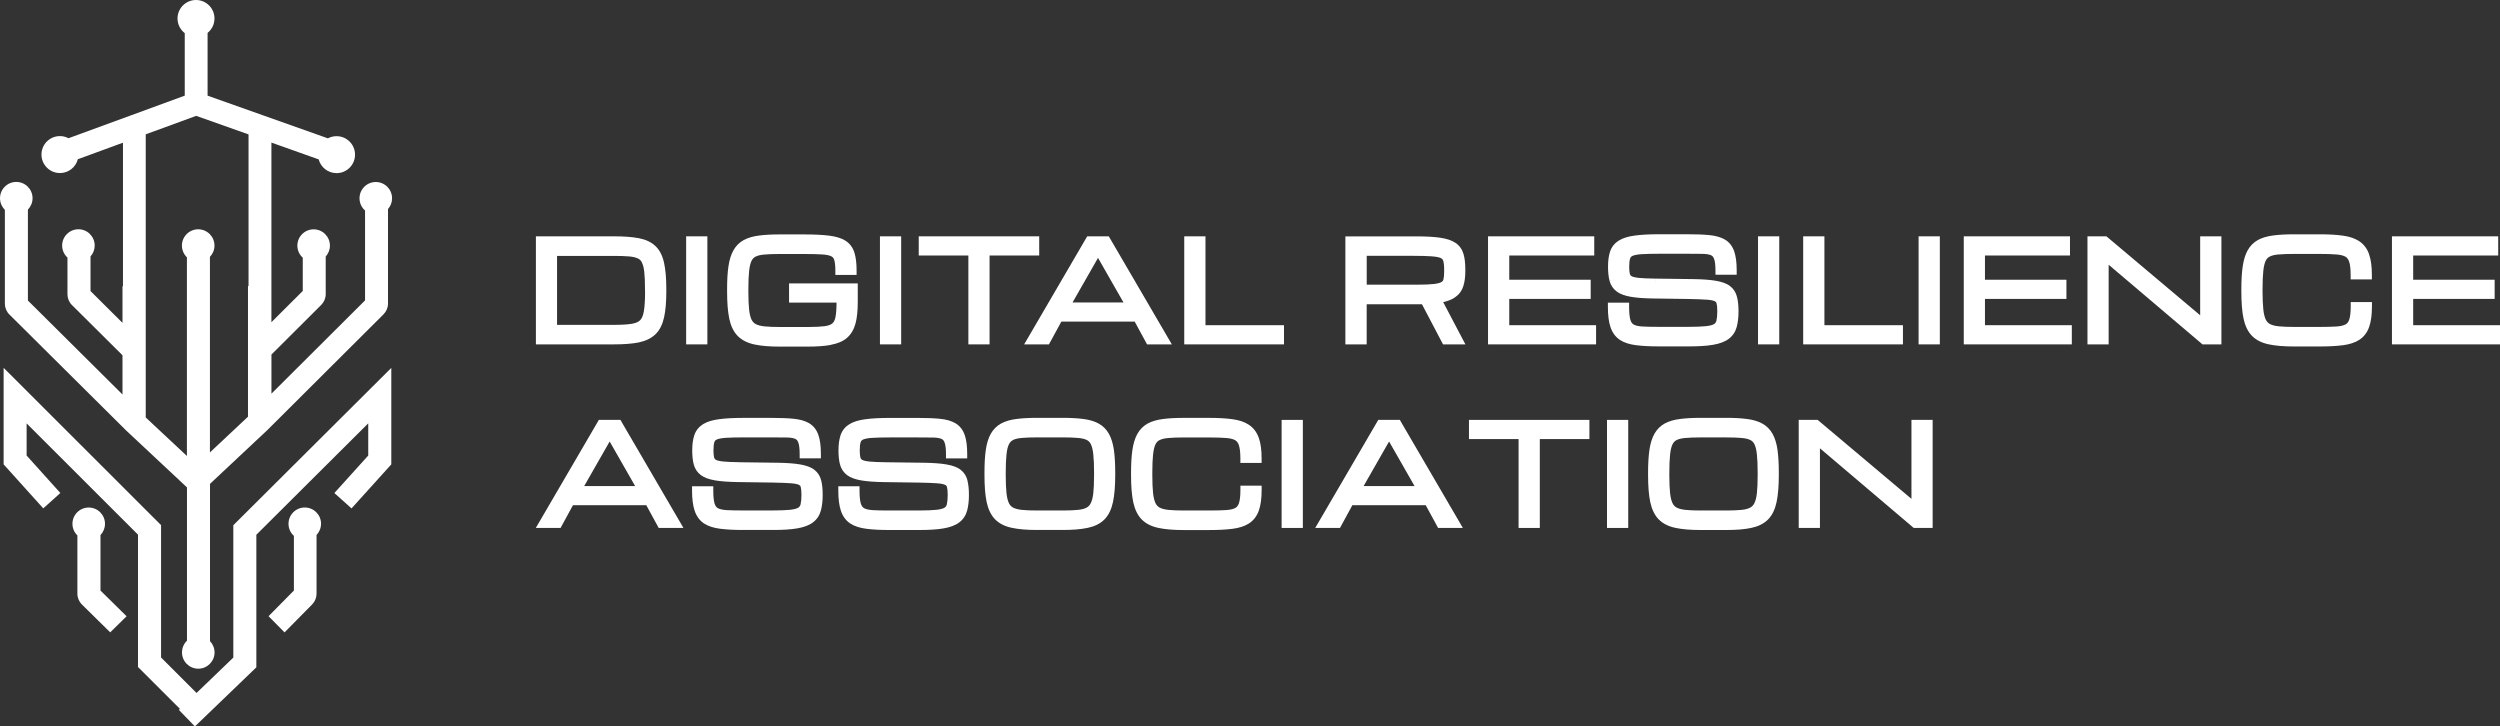 <?xml version="1.0" encoding="UTF-8"?><svg id="a" xmlns="http://www.w3.org/2000/svg" viewBox="0 0 681.89 198.14"><rect x="0" y="0" width="681.89" height="198.14" fill="#333333" stroke="none"/><path d="m56.61,8.98c1.15-.92,1.89-2.34,1.89-3.94,0-2.79-2.26-5.04-5.04-5.04s-5.04,2.26-5.04,5.04c0,1.63.77,3.07,1.97,4v17.05l-31.7,11.61c-.7-.37-1.5-.58-2.34-.58-2.79,0-5.04,2.26-5.04,5.04s2.26,5.04,5.04,5.04c2.35,0,4.32-1.6,4.88-3.77l12.31-4.51v39.16h-.13v9.98l-8.72-8.67v-9.45c.71-.79,1.14-1.83,1.14-2.97,0-2.45-1.99-4.44-4.44-4.44s-4.44,1.99-4.44,4.44c0,1.3.56,2.47,1.45,3.29v10.01c0,1.1.44,2.16,1.23,2.94l13.78,13.69v10.7l-25.8-25.63v-24.8c.78-.8,1.27-1.9,1.27-3.11,0-2.45-1.99-4.44-4.44-4.44s-4.44,1.99-4.44,4.44c0,1.24.51,2.36,1.33,3.17v25.61c0,1.1.44,2.16,1.23,2.94l31.81,31.6,16.63,15.56v41.81c-.84.81-1.36,1.94-1.36,3.2,0,2.45,1.99,4.44,4.44,4.44s4.44-1.99,4.44-4.44c0-1.19-.47-2.28-1.24-3.07v-42.91l15.69-14.71,31.64-31.53c.78-.78,1.22-1.83,1.22-2.93v-25.78c.69-.78,1.11-1.81,1.11-2.94,0-2.45-1.99-4.44-4.44-4.44s-4.44,1.99-4.44,4.44c0,1.33.58,2.52,1.51,3.33v24.52l-25.53,25.44v-10.67l13.58-13.54c.78-.78,1.22-1.83,1.22-2.93v-10.26c.71-.79,1.15-1.83,1.15-2.98,0-2.45-1.99-4.44-4.44-4.44s-4.44,1.99-4.44,4.44c0,1.31.57,2.49,1.47,3.3v9.07l-8.55,8.52v-48.99l12.89,4.58c.57,2.16,2.54,3.75,4.88,3.75,2.79,0,5.04-2.26,5.04-5.04s-2.26-5.04-5.04-5.04c-.85,0-1.66.21-2.36.59l-32.82-11.64V8.98h0Zm-16.86,27.67v77.22l11.23,10.5v-54.19c-.84-.81-1.36-1.94-1.36-3.2,0-2.45,1.99-4.44,4.44-4.44s4.44,1.99,4.44,4.44c0,1.19-.47,2.28-1.24,3.07v53.35l10.38-9.74v-35.63h.15v-41.37l-14.28-5.06-13.76,5.04h0ZM1.01,100.35l42.92,42.88v36.1l9.68,9.68,10.03-9.65v-36.1l43.09-42.91v26.31l-10.85,12.01-4.68-4.19,9.24-10.23v-8.78l-30.52,30.39v36.16l-16.76,16.12-4.37-4.51.29-.28-11.44-11.42v-36.1l-30.38-30.35v8.77l9.2,10.22-4.66,4.19L.99,126.66v-26.3h.02Zm18.75,42.51c0,1.25.52,2.38,1.35,3.19v15.9c0,1.1.45,2.16,1.23,2.93l7.72,7.6,4.47-4.39-7.12-7.01v-15.14c.76-.8,1.23-1.88,1.23-3.07,0-2.45-1.99-4.44-4.44-4.44s-4.44,1.99-4.44,4.44h0Zm67.8,0c0,1.19-.47,2.26-1.22,3.06v16.02c0,1.09-.43,2.14-1.2,2.92l-7.53,7.63-4.36-4.42,6.91-7v-14.91c-.91-.81-1.47-1.99-1.47-3.3,0-2.45,1.99-4.44,4.44-4.44s4.44,1.99,4.44,4.44h-.01Z" style="fill:#fff; fill-rule:evenodd; stroke-width:0px;"/><path d="m441.81,92.7h0l.66-1.01h0l-.66,1.01c1.18.77,2.67,1.23,4.41,1.45,1.7.22,3.78.33,6.22.33h8.25c2.68,0,4.89-.14,6.6-.44,1.72-.3,3.17-.81,4.24-1.62,1.07-.81,1.8-1.89,2.16-3.21h0c.34-1.22.5-2.67.5-4.32,0-1.51-.13-2.81-.41-3.9h0c-.3-1.21-.92-2.21-1.89-2.95h0c-.95-.74-2.28-1.18-3.84-1.45h0c-1.56-.27-3.59-.42-6.08-.46l-.02,1.2v-.23l.02-.97h0l-10.5-.14h0v1.2h-.01v-1.2c-1.89-.02-3.37-.09-4.44-.19-1.05-.11-1.68-.29-2.01-.47-.25-.15-.38-.33-.45-.58-.12-.43-.19-1.08-.19-1.98,0-1.07.1-1.8.26-2.28.11-.32.31-.54.66-.7.45-.2,1.23-.38,2.44-.46h0c1.23-.08,2.89-.12,4.98-.12h7.37c1.72,0,3.16.01,4.31.03,1.09.02,1.83.17,2.31.38h0l.46-1.09h0l-.47,1.09c.34.14.62.41.82.96h0v.02l1.11-.42h.02l-1.12.42c.23.59.38,1.6.38,3.13v1.2h5.79v-1.2c0-2.09-.21-3.84-.68-5.18h0c-.48-1.39-1.32-2.49-2.53-3.21-1.15-.67-2.6-1.06-4.3-1.22-1.65-.16-3.69-.23-6.11-.23h-7.54c-2.67,0-4.88.12-6.63.36h0c-1.75.23-3.22.66-4.34,1.35h0l.62,1v.02h.01l-.64-1.02c-1.13.71-1.94,1.71-2.38,2.96l1.13.4h0l-1.13-.4h0c-.4,1.18-.57,2.59-.57,4.2,0,1.47.13,2.76.41,3.83h0s1.14-.3,1.14-.3h.02l-1.16.32c.33,1.19.98,2.17,1.95,2.9l.72-.96h0l-.71.97c.96.71,2.28,1.16,3.83,1.43,1.56.27,3.57.42,6.02.46l9.79.14h0c2.09.04,3.72.1,4.9.19l.09-1.2v.03l-.09,1.16h0c1.16.08,1.86.26,2.21.44h0c.28.14.41.31.48.56.12.45.2,1.15.2,2.15,0,1.13-.09,1.97-.23,2.55h0v.02l1.17.27h0l-1.17-.27c-.1.43-.3.71-.61.92-.36.23-1.04.46-2.19.59-1.16.12-2.77.19-4.85.19h-8.07c-1.86,0-3.38-.03-4.57-.1-1.11-.08-1.85-.28-2.31-.54-.36-.21-.66-.59-.87-1.26-.22-.74-.35-1.88-.35-3.5v-1.2h-5.79v1.2c0,2.18.22,4.01.7,5.45.49,1.48,1.33,2.67,2.55,3.49h0Zm2.59-16.31h0Zm26.76,2.61h0l.03-.04-.03.04Zm.69-10.04h0Z" style="fill:#fff; stroke-width:0px;"/><polygon points="680.69 88.7 658.21 88.7 658.21 81.53 679.22 81.53 680.43 81.53 680.43 80.32 680.43 77.5 680.43 76.3 679.22 76.3 658.21 76.3 658.21 69.69 680.2 69.69 681.4 69.69 681.4 68.48 681.4 65.66 681.4 64.46 680.2 64.46 653.63 64.46 652.42 64.46 652.42 65.66 652.42 92.73 652.42 93.93 653.63 93.93 680.69 93.93 681.89 93.93 681.89 92.73 681.89 89.91 681.89 88.7 680.69 88.7" style="fill:#fff; stroke-width:0px;"/><path d="m646.2,69.39h0c-.53-1.52-1.42-2.74-2.68-3.58h0c-1.21-.81-2.73-1.3-4.51-1.54h0c-1.73-.25-3.83-.36-6.28-.36h-7.1c-2.14,0-4.01.1-5.58.31h0c-1.6.2-3,.6-4.17,1.23h0c-1.19.66-2.13,1.6-2.81,2.81-.67,1.19-1.11,2.68-1.36,4.4h0c-.25,1.7-.37,3.77-.37,6.2v.7c0,2.94.19,5.39.59,7.31h0c.42,1.96,1.17,3.58,2.33,4.76h0c1.17,1.17,2.73,1.92,4.6,2.3h0c1.82.39,4.08.57,6.76.57h7.1c2.45,0,4.54-.11,6.27-.33h0c1.78-.23,3.31-.69,4.51-1.47h0l-.63-.98-.02-.03.65,1.01c1.27-.82,2.17-2.02,2.7-3.53.52-1.47.76-3.35.76-5.58v-1.2h-5.79v1.2c0,1.64-.15,2.81-.4,3.57h0c-.23.69-.57,1.08-.99,1.31l.58,1.05h0l-.02-.03-.56-1.02h0c-.5.28-1.28.5-2.44.58-1.21.08-2.75.12-4.62.12h-7.1c-1.66,0-3.03-.06-4.12-.17-1.05-.11-1.82-.33-2.37-.62-.48-.26-.86-.65-1.14-1.23-.29-.62-.53-1.52-.66-2.76-.13-1.26-.21-2.87-.21-4.84v-.7c0-2.04.07-3.7.21-4.98.13-1.26.37-2.16.66-2.76.28-.56.65-.92,1.11-1.14l-.53-1.08h0l.53,1.08h0c.55-.28,1.32-.48,2.38-.57h0l-.11-1.17v-.02h0l.11,1.2c1.1-.1,2.48-.15,4.14-.15h7.1c1.87,0,3.4.05,4.6.15h0c1.15.09,1.92.32,2.42.61h0l.6-1.03h0s-.6,1.03-.6,1.03c.42.25.78.67,1.01,1.39h0l1.09-.35h0l-1.09.35c.25.76.4,1.94.4,3.59v1.2h5.79v-1.2c0-2.23-.23-4.11-.75-5.59h0v-.02Zm-27.65,20.04h0Zm1.64-24.03h0Zm21.73,22.13h-.02.02Z" style="fill:#fff; stroke-width:0px;"/><polygon points="484.1 93.93 485.3 93.93 485.3 92.73 485.3 65.66 485.3 64.46 484.1 64.46 480.72 64.46 479.51 64.46 479.51 65.66 479.51 92.73 479.51 93.93 480.72 93.93 484.1 93.93" style="fill:#fff; stroke-width:0px;"/><polygon points="517.84 93.93 519.04 93.93 519.04 92.73 519.04 89.91 519.04 88.7 517.84 88.7 497.62 88.7 497.62 65.66 497.62 64.46 496.41 64.46 493.03 64.46 491.83 64.46 491.83 65.66 491.83 92.73 491.83 93.93 493.03 93.93 517.84 93.93" style="fill:#fff; stroke-width:0px;"/><polygon points="541.41 88.7 541.41 81.53 562.43 81.53 563.63 81.53 563.63 80.32 563.63 77.5 563.63 76.3 562.43 76.3 541.41 76.3 541.41 69.69 563.4 69.69 564.6 69.69 564.6 68.48 564.6 65.66 564.6 64.46 563.4 64.46 536.83 64.46 535.63 64.46 535.63 65.66 535.63 92.73 535.63 93.93 536.83 93.93 563.89 93.93 565.1 93.93 565.1 92.73 565.1 89.91 565.1 88.7 563.89 88.7 541.41 88.7" style="fill:#fff; stroke-width:0px;"/><polygon points="601.32 64.46 600.11 64.46 600.11 65.66 600.11 86 574.87 64.74 574.09 65.66 574.09 65.66 574.87 64.74 574.53 64.46 574.09 64.46 570.57 64.46 569.37 64.46 569.37 65.66 569.37 92.73 569.37 93.93 570.57 93.93 573.95 93.93 575.15 93.93 575.15 92.73 575.15 72.21 600.4 93.64 601.17 92.73 601.17 92.73 600.4 93.64 600.73 93.93 601.17 93.93 604.7 93.93 605.9 93.93 605.9 92.73 605.9 65.66 605.9 64.46 604.7 64.46 601.32 64.46" style="fill:#fff; stroke-width:0px;"/><polygon points="529.1 93.93 529.1 92.73 529.1 65.66 529.1 64.46 527.9 64.46 524.51 64.46 523.31 64.46 523.31 65.66 523.31 92.73 523.31 93.93 524.51 93.93 527.9 93.93 529.1 93.93" style="fill:#fff; stroke-width:0px;"/><polygon points="435.34 92.73 435.34 89.91 435.34 88.7 434.13 88.7 411.66 88.7 411.66 81.53 432.67 81.53 433.87 81.53 433.87 80.32 433.87 77.5 433.87 76.3 432.67 76.3 411.66 76.3 411.66 69.69 433.64 69.69 434.84 69.69 434.84 68.48 434.84 65.66 434.84 64.46 433.64 64.46 407.07 64.46 405.87 64.46 405.87 65.66 405.87 92.73 405.87 93.93 407.07 93.93 434.13 93.93 435.34 93.93 435.34 92.73" style="fill:#fff; stroke-width:0px;"/><path d="m371.57,93.93h1.2v-10.94h15.08l5.41,10.3.34.64h6.1l-.93-1.76-5.13-9.76c1.21-.28,2.25-.67,3.06-1.2h0l-.66-.99h0s.67.99.67.99c1.16-.77,1.97-1.8,2.39-3.09h0c.39-1.17.57-2.52.57-4.02v-.7c0-1.59-.15-2.98-.49-4.13-.37-1.26-1.09-2.28-2.16-3.01-1.05-.73-2.49-1.17-4.19-1.42h0c-1.69-.25-3.88-.37-6.55-.37h-19.32v29.47h4.61Zm19.03-24h0c1.21.08,1.97.26,2.39.46.35.17.54.4.65.72.15.47.26,1.21.26,2.27v.7c0,.94-.07,1.63-.19,2.13-.08.31-.23.53-.52.71h0l.63.99v.02l-.63-1.02c-.31.2-.95.41-2.05.55-1.09.12-2.61.19-4.6.19h-13.76v-7.87h12.88c2.09,0,3.74.05,4.95.14l.09-1.17h0l-.09,1.17h-.01Zm-2.03,11.84h0Z" style="fill:#fff; stroke-width:0px;"/><path d="m226.65,94.04h0c1.73-.31,3.2-.9,4.33-1.85l-.6-.71.09.11.51.6h0c1.15-.98,1.92-2.32,2.36-3.93.43-1.57.62-3.55.62-5.9v-5.06h-18.74v5.23h12.95c0,1.72-.11,3.03-.29,3.98h0c-.18.89-.49,1.41-.85,1.71h0c-.37.31-1.02.6-2.08.75h0c-1.11.14-2.61.22-4.52.22h-7.81c-1.66,0-3.03-.06-4.12-.17-1.05-.11-1.82-.33-2.37-.62-.48-.26-.86-.65-1.15-1.23-.29-.62-.53-1.52-.66-2.75-.13-1.26-.2-2.87-.2-4.84v-.7c0-2.04.07-3.7.21-4.98.13-1.26.37-2.16.66-2.76.28-.56.65-.92,1.11-1.14h0l-.52-1.05-.02-.03.54,1.07c.55-.27,1.32-.48,2.38-.56l-.1-1.2h0l.1,1.2h0c1.1-.1,2.48-.15,4.14-.15h6.62c2.09,0,3.76.04,5.02.12h0l.07-1.16v-.04l-.07,1.2c1.24.08,2.04.28,2.5.52l.55-1.07h0l-.54,1.08c.36.18.62.47.78.98h0l1.1-.35h.04l-1.15.35c.19.6.31,1.55.31,2.89v1.2h5.79v-1.2c0-1.92-.18-3.55-.58-4.85h0c-.43-1.4-1.24-2.52-2.44-3.28h0c-1.14-.74-2.68-1.17-4.5-1.4h0c-1.8-.22-4.1-.33-6.89-.33h-6.62c-2.14,0-4.01.1-5.58.31h0c-1.6.2-3,.6-4.17,1.23l.57,1.06h0l-.58-1.06c-1.19.65-2.13,1.6-2.81,2.81-.67,1.19-1.11,2.68-1.36,4.4h0c-.25,1.7-.36,3.77-.36,6.2v.7c0,2.94.19,5.39.59,7.31h0l1.16-.24h0l-1.17.25c.42,1.95,1.17,3.58,2.33,4.75h0c1.17,1.17,2.74,1.92,4.61,2.31h0c1.82.39,4.08.57,6.76.57h7.81c2.46,0,4.54-.15,6.22-.46h0l.02-.04Zm-22.74-23.47h0Zm25.16,16.16h0Zm-3.95,3.42h0Zm6.82-20.88h0l.12-.04-.12.04Zm-25.83,23.49h0v.03-.04h0Zm20.33.11h0v.04-.04Z" style="fill:#fff; stroke-width:0px;"/><polygon points="226.77 69.87 226.78 69.87 226.79 69.88 227.33 68.8 226.77 69.87" style="fill:#fff; stroke-width:0px;"/><polygon points="202.88 65.43 202.87 65.44 203.45 66.49 202.88 65.43" style="fill:#fff; stroke-width:0px;"/><path d="m279.35,93.93h6.76l.34-.63,3.04-5.58h20l3.04,5.58,1.06-.58h0l-1.06.58.34.63h6.76l-1.06-1.81-1.04.61h0l1.04-.61-15.79-27.06-.35-.6h-5.89l-.35.6,1.04.61h0l-1.04-.61-15.79,27.06-1.06,1.81h.01Zm13.19-11.43l6.95-12.16,6.95,12.16h-13.9Z" style="fill:#fff; stroke-width:0px;"/><polygon points="244.59 93.93 245.8 93.93 245.8 92.73 245.8 65.66 245.8 64.46 244.59 64.46 241.21 64.46 240.01 64.46 240.01 65.66 240.01 92.73 240.01 93.93 241.21 93.93 244.59 93.93" style="fill:#fff; stroke-width:0px;"/><polygon points="349.02 93.93 350.22 93.93 350.22 92.73 350.22 89.91 350.22 88.7 349.02 88.7 328.8 88.7 328.8 65.66 328.8 64.46 327.59 64.46 324.21 64.46 323.01 64.46 323.01 65.66 323.01 92.73 323.01 93.93 324.21 93.93 349.02 93.93" style="fill:#fff; stroke-width:0px;"/><path d="m181.13,71.7c-.41-1.89-1.16-3.46-2.35-4.58h0c-1.17-1.12-2.73-1.81-4.58-2.16-1.8-.34-4.06-.5-6.74-.5h-21.29v29.47h21.29c2.69,0,4.95-.17,6.76-.53l-.24-1.18h0l.23,1.18h0c1.86-.39,3.42-1.11,4.58-2.24l-.84-.86.05.05.79.81h0c1.18-1.15,1.93-2.72,2.34-4.6h0c.41-1.86.61-4.2.61-7.01v-.7c0-2.89-.2-5.29-.61-7.14h0Zm-5.18,7.85c0,2.32-.12,4.11-.34,5.38-.21,1.24-.59,1.99-1.02,2.42-.43.43-1.14.79-2.26.97-1.19.19-2.82.29-4.89.29h-15.5v-18.81h15.5c1.66,0,3.04.05,4.15.14,1.06.09,1.83.29,2.37.55l.53-1.08h0l-.52,1.08h.02c.48.23.84.58,1.09,1.09h0v.02l1.05-.56h0l-1.06.56c.29.54.53,1.37.66,2.56.13,1.21.2,2.77.2,4.69v.7h.02Zm4,6.75h0Z" style="fill:#fff; stroke-width:0px;"/><polygon points="264.13 93.93 265.33 93.93 268.71 93.93 269.91 93.93 269.91 92.73 269.91 69.69 282.24 69.69 283.45 69.69 283.45 68.48 283.45 65.66 283.45 64.46 282.24 64.46 251.8 64.46 250.59 64.46 250.59 65.66 250.59 68.48 250.59 69.69 251.8 69.69 264.13 69.69 264.13 92.73 264.13 93.93" style="fill:#fff; stroke-width:0px;"/><polygon points="188.35 64.46 187.15 64.46 187.15 65.66 187.15 92.73 187.15 93.93 188.35 93.93 191.74 93.93 192.94 93.93 192.94 92.73 192.94 65.66 192.94 64.46 191.74 64.46 188.35 64.46" style="fill:#fff; stroke-width:0px;"/><polygon points="522.56 114.53 521.36 114.53 521.36 115.73 521.36 136.07 496.11 114.81 495.77 114.53 495.34 114.53 491.81 114.53 490.61 114.53 490.61 115.73 490.61 142.8 490.61 144 491.81 144 495.19 144 496.4 144 496.4 142.8 496.4 122.28 521.64 143.71 521.98 144 522.42 144 525.94 144 527.14 144 527.14 142.8 527.14 115.73 527.14 114.53 525.94 114.53 522.56 114.53" style="fill:#fff; stroke-width:0px;"/><path d="m224,131.08h0c-.3-1.21-.92-2.21-1.89-2.95h0c-.95-.74-2.28-1.18-3.84-1.45h0c-1.56-.27-3.59-.42-6.08-.46h0v.97l-.02.23h0l.02-1.2-10.5-.14h0v1.19h0v-1.2c-1.89-.02-3.37-.09-4.44-.19-1.05-.11-1.68-.29-2.01-.47-.25-.15-.38-.33-.45-.58-.11-.43-.19-1.08-.19-1.98,0-1.06.1-1.8.25-2.27.11-.32.31-.54.66-.7.45-.2,1.23-.38,2.44-.46h0c1.23-.08,2.89-.12,4.98-.12h7.37c1.72,0,3.16.01,4.31.03,1.09.02,1.83.17,2.31.38h0l.44-1.05.02-.06-.47,1.11c.34.14.62.41.82.96h0v.02l1.1-.42h.02l-1.12.42c.23.59.38,1.6.38,3.13v1.2h5.79v-1.2c0-2.09-.21-3.84-.68-5.18h0c-.48-1.39-1.32-2.49-2.53-3.21-1.15-.67-2.6-1.06-4.3-1.22-1.65-.16-3.69-.23-6.11-.23h-7.54c-2.67,0-4.88.12-6.63.36h0c-1.75.23-3.22.66-4.34,1.35h0l.62,1v.02l-.62-1.02c-1.13.71-1.94,1.71-2.38,2.96l1.13.4h0l-1.13-.4h0c-.4,1.18-.58,2.59-.58,4.2,0,1.47.13,2.76.41,3.83h0s1.13-.3,1.13-.3h.03l-1.16.31c.33,1.19.98,2.17,1.95,2.9l.71-.94h0l-.71.94h0c.96.71,2.28,1.16,3.83,1.43,1.56.27,3.57.42,6.02.46l9.79.14h0c2.09.04,3.72.1,4.9.19h0c1.16.08,1.86.26,2.21.44h0c.28.14.41.31.48.56.12.45.2,1.15.2,2.15,0,1.13-.09,1.97-.23,2.55h0v.02c-.1.43-.3.71-.61.92-.36.23-1.04.46-2.19.59-1.16.12-2.77.19-4.85.19h-8.07c-1.86,0-3.38-.03-4.57-.1-1.11-.08-1.85-.28-2.31-.54-.36-.21-.66-.59-.87-1.26-.22-.74-.35-1.88-.35-3.5v-1.2h-5.79v1.2c0,2.18.22,4.01.7,5.45.49,1.48,1.33,2.67,2.55,3.49l.65-.97h0l-.65.97h0c1.18.77,2.67,1.23,4.41,1.45,1.7.22,3.78.33,6.22.33h8.25c2.68,0,4.88-.14,6.6-.44s3.17-.81,4.24-1.62,1.8-1.89,2.16-3.21h0c.34-1.22.5-2.67.5-4.32,0-1.51-.13-2.81-.4-3.9l.02.02Zm-29.4-4.61h0Zm-.93-6.27h0Zm24.76,19.28h0Zm-2.71.78h0Zm7.12-8.88h0Zm-1.46-2.29h0l.02-.02-.02.02Zm-23.54-10.85h0Zm24.23.81h0Zm-11.24,11.4h0v.14-.14Z" style="fill:#fff; stroke-width:0px;"/><path d="m263.9,131.08h0c-.3-1.21-.92-2.21-1.89-2.95h0c-.95-.74-2.28-1.18-3.84-1.45h0c-1.56-.27-3.59-.42-6.08-.46h0v.95l-.02.25h0l.02-1.2-10.5-.14h0v1.2h0v-1.2c-1.89-.02-3.37-.09-4.44-.19-1.05-.11-1.68-.29-2.01-.47-.25-.15-.38-.33-.45-.58-.11-.43-.19-1.08-.19-1.98,0-1.06.1-1.8.25-2.27.11-.32.31-.54.66-.7.45-.2,1.23-.38,2.44-.46h0c1.23-.08,2.89-.12,4.98-.12h7.37c1.72,0,3.16.01,4.31.03,1.09.02,1.83.17,2.31.38h0l.46-1.09v-.02h0l-.47,1.11c.34.14.62.41.82.96h0v.02l1.11-.42h.02l-1.12.42c.23.59.38,1.6.38,3.13v1.2h5.79v-1.2c0-2.09-.21-3.84-.68-5.18h0c-.48-1.39-1.32-2.49-2.53-3.21-1.15-.67-2.6-1.06-4.3-1.22-1.65-.16-3.69-.23-6.11-.23h-7.54c-2.67,0-4.88.12-6.63.36h0c-1.75.23-3.22.66-4.34,1.35h0l.62,1v.02h0l-.64-1.02c-1.13.71-1.94,1.71-2.38,2.96l1.13.4h0l-1.13-.4h0c-.4,1.18-.58,2.59-.58,4.2,0,1.47.13,2.76.41,3.83h0s1.14-.3,1.14-.3h.02l-1.16.31c.33,1.19.98,2.17,1.95,2.9l.71-.94h0l-.71.94h0c.96.71,2.28,1.16,3.83,1.43,1.56.27,3.57.42,6.02.46l9.79.14h0c2.09.04,3.72.1,4.9.19h0c1.16.08,1.86.26,2.21.44h0c.28.14.41.31.48.56.12.45.2,1.15.2,2.15,0,1.13-.09,1.97-.23,2.55h0v.02c-.1.43-.3.71-.61.92-.36.23-1.04.46-2.19.59-1.16.12-2.77.19-4.85.19h-8.07c-1.86,0-3.38-.03-4.57-.1-1.11-.08-1.85-.28-2.31-.54-.36-.21-.66-.59-.87-1.26-.22-.74-.35-1.88-.35-3.5v-1.2h-5.79v1.2c0,2.18.22,4.01.7,5.45.49,1.48,1.33,2.67,2.55,3.49h0l.65-.99h0l-.65.99c1.18.77,2.67,1.23,4.41,1.45,1.7.22,3.78.33,6.22.33h8.25c2.68,0,4.89-.14,6.6-.44,1.72-.3,3.17-.81,4.24-1.62,1.07-.81,1.8-1.89,2.16-3.21h0c.34-1.22.5-2.67.5-4.32,0-1.51-.13-2.81-.41-3.9h.03Zm-29.39-4.61h0Zm-.93-6.27h0Zm24.76,19.28h0Zm-2.71.78h0Zm5.66-11.17h0l.03-.04-.03.04Zm-23.54-10.85h0Zm24.23.81h0Z" style="fill:#fff; stroke-width:0px;"/><polygon points="439.52 114.53 438.32 114.53 438.32 115.73 438.32 142.8 438.32 144 439.52 144 442.9 144 444.11 144 444.11 142.8 444.11 115.73 444.11 114.53 442.9 114.53 439.52 114.53" style="fill:#fff; stroke-width:0px;"/><polygon points="401.87 114.53 400.67 114.53 400.67 115.73 400.67 118.55 400.67 119.76 401.87 119.76 414.2 119.76 414.2 142.8 414.2 144 415.4 144 418.78 144 419.99 144 419.99 142.8 419.99 119.76 432.32 119.76 433.52 119.76 433.52 118.55 433.52 115.73 433.52 114.53 432.32 114.53 401.87 114.53" style="fill:#fff; stroke-width:0px;"/><path d="m382.17,115.13l-1.04.61h0l1.04-.61-.35-.6h-5.89l-.35.6-15.79,27.06,1.04.61h0l-1.04-.61-1.06,1.81h6.76l.34-.63-1.06-.58h0l1.06.58,3.04-5.58h20l3.04,5.58.34.63h6.75l-1.05-1.81-15.79-27.06h.01Zm-10.24,17.45l6.95-12.16,6.95,12.16h-13.9Z" style="fill:#fff; stroke-width:0px;"/><path d="m343.35,119.46c-.53-1.52-1.42-2.74-2.68-3.58h0c-1.21-.81-2.73-1.3-4.51-1.54h0c-1.73-.24-3.82-.36-6.27-.36h-7.1c-2.14,0-4.01.1-5.58.31h0c-1.6.2-3,.6-4.17,1.23h0c-1.19.66-2.13,1.6-2.81,2.81-.67,1.19-1.11,2.68-1.36,4.4h0c-.25,1.7-.37,3.77-.37,6.2v.7c0,2.94.19,5.39.59,7.31h0c.42,1.96,1.17,3.58,2.33,4.76h0c1.17,1.17,2.73,1.92,4.6,2.3h0c1.82.39,4.08.57,6.76.57h7.1c2.45,0,4.54-.11,6.27-.33h0c1.78-.23,3.31-.69,4.51-1.47h0l-.63-.98-.02-.03.65,1.01c1.27-.82,2.17-2.02,2.7-3.53.52-1.47.76-3.35.76-5.58v-1.2h-5.79v1.2c0,1.64-.15,2.81-.4,3.57h0c-.23.69-.57,1.08-.98,1.31l.58,1.05h0l-.02-.03-.56-1.02h0c-.5.28-1.29.5-2.44.58-1.21.08-2.75.12-4.62.12h-7.1c-1.66,0-3.03-.06-4.12-.17-1.05-.11-1.83-.33-2.37-.62-.48-.26-.86-.65-1.14-1.23-.29-.62-.53-1.52-.66-2.76-.13-1.26-.2-2.87-.2-4.84v-.7c0-2.04.07-3.7.21-4.98.13-1.26.37-2.16.66-2.76.28-.56.65-.92,1.11-1.14l-.53-1.08h0l.02.04.51,1.04h0c.55-.28,1.32-.48,2.38-.57h0c1.1-.1,2.48-.15,4.14-.15h7.1c1.87,0,3.4.05,4.6.15h0c1.15.09,1.92.32,2.42.61h0l.6-1.03h0l-.6,1.03c.42.25.78.67,1.01,1.39h0l1.04-.34h.02l-1.07.34c.25.76.4,1.94.4,3.59v1.2h5.79v-1.2c0-2.23-.23-4.11-.75-5.6h-.01Zm-27.65,20.04h0l.02-.04-.02.04h0Zm1.64-24.03h0Z" style="fill:#fff; stroke-width:0px;"/><path d="m169.58,115.13l-1.04.61h0l1.04-.61-.35-.6h-5.89l-.35.6-15.79,27.06,1.04.61h0l-1.04-.61-1.06,1.81h6.76l.34-.63-1.06-.58h0l1.06.58,3.04-5.58h20l3.04,5.58.34.63h6.75l-1.05-1.81-15.79-27.06h.01Zm-10.24,17.45l6.95-12.16,6.95,12.16h-13.9Z" style="fill:#fff; stroke-width:0px;"/><polygon points="350.78 114.53 349.57 114.53 349.57 115.73 349.57 142.8 349.57 144 350.78 144 354.16 144 355.36 144 355.36 142.8 355.36 115.73 355.36 114.53 354.16 114.53 350.78 114.53" style="fill:#fff; stroke-width:0px;"/><path d="m484.83,122.72c-.25-1.72-.69-3.21-1.36-4.4-.68-1.21-1.63-2.16-2.83-2.81h0c-1.15-.63-2.55-1.03-4.15-1.23h0c-1.57-.21-3.43-.31-5.58-.31h-7.1c-2.14,0-4.01.1-5.58.31h0c-1.6.2-3,.6-4.17,1.23l.57,1.06h0l-.57-1.06h0c-1.19.66-2.13,1.6-2.81,2.81-.67,1.19-1.11,2.68-1.36,4.4h0c-.25,1.7-.37,3.77-.37,6.2v.7c0,2.94.19,5.39.59,7.31h0c.42,1.96,1.17,3.58,2.33,4.76h0c1.17,1.17,2.73,1.92,4.6,2.3h0c1.82.39,4.08.57,6.76.57h7.1c2.69,0,4.95-.18,6.76-.57h0c1.86-.39,3.42-1.13,4.58-2.3h0c1.17-1.18,1.92-2.8,2.33-4.75h0c.41-1.92.61-4.37.61-7.32v-.7c0-2.43-.12-4.5-.36-6.2h0Zm-29.74-2.08h-.01.01Zm23.43,16.59c-.27.57-.65.96-1.14,1.22h0c-.53.29-1.3.52-2.35.62-1.1.11-2.47.17-4.12.17h-7.1c-1.66,0-3.03-.06-4.12-.17-1.05-.11-1.82-.33-2.37-.62-.48-.26-.86-.65-1.14-1.23-.29-.62-.53-1.52-.66-2.76-.13-1.26-.2-2.87-.2-4.84v-.7c0-2.04.07-3.7.21-4.98.13-1.26.37-2.16.66-2.76.28-.56.65-.92,1.11-1.15l-.53-1.08h0l.02.03.51,1.05h0c.55-.28,1.32-.48,2.38-.57h0c1.1-.1,2.48-.15,4.14-.15h7.1c1.66,0,3.03.05,4.14.15h0l.1-1.19h0l-.1,1.19c1.06.09,1.82.29,2.35.56h.02s.52-1.07.52-1.07h0l-.52,1.08c.47.23.83.59,1.1,1.13l1.08-.52h-.02l-1.06.52h0c.3.61.54,1.5.67,2.77.14,1.28.21,2.94.21,4.98v.7c0,1.97-.07,3.58-.2,4.84-.13,1.24-.37,2.14-.68,2.75l1.08.53h0l-1.09-.52v.02Zm1.54-20.66h0l.03-.05-.03.05Zm-21.69-1.09h0v-.04.04Zm-7.31,7.42h-.04.04Zm30.34,17.95h0l.03.03-.03-.03Zm2.01-4.16h.01-.01Zm.23-13.8h0Z" style="fill:#fff; stroke-width:0px;"/><polygon points="478.52 137.21 478.52 137.21 478.52 137.22 479.6 137.74 478.52 137.21" style="fill:#fff; stroke-width:0px;"/><path d="m303.82,122.72c-.25-1.72-.69-3.21-1.36-4.4-.68-1.21-1.63-2.16-2.83-2.81h0c-1.15-.63-2.55-1.03-4.15-1.23h0c-1.57-.21-3.43-.31-5.58-.31h-7.1c-2.14,0-4.01.1-5.58.31h0c-1.6.2-3,.6-4.17,1.23h0c-1.19.66-2.13,1.6-2.81,2.81-.67,1.19-1.11,2.68-1.36,4.4h0c-.25,1.7-.36,3.77-.36,6.2v.7c0,2.94.19,5.39.59,7.31h0c.42,1.95,1.17,3.58,2.33,4.75h0c1.17,1.17,2.73,1.92,4.6,2.3h0c1.82.39,4.08.57,6.76.57h7.1c2.69,0,4.95-.18,6.76-.57h0c1.86-.39,3.42-1.13,4.58-2.3h0c1.17-1.18,1.92-2.8,2.33-4.75h0c.41-1.92.61-4.37.61-7.32v-.7c0-2.43-.12-4.5-.36-6.2h0Zm-29.74-2.08h0Zm1.65,18.87h0Zm21.79-2.29h0c-.27.58-.65.97-1.14,1.23h0c-.53.29-1.3.52-2.35.62-1.1.11-2.47.17-4.12.17h-7.1c-1.66,0-3.03-.06-4.12-.17-1.05-.11-1.82-.33-2.37-.62-.48-.26-.86-.65-1.14-1.23-.29-.62-.53-1.52-.66-2.76-.13-1.26-.2-2.87-.2-4.84v-.7c0-2.04.07-3.7.21-4.98.13-1.26.37-2.16.66-2.76.28-.56.65-.92,1.11-1.15l-.53-1.08.02.03.51,1.04h0c.55-.28,1.32-.48,2.38-.57l-.1-1.2h0l.1,1.2h0c1.1-.1,2.48-.15,4.14-.15h7.1c1.66,0,3.03.05,4.14.15h0l.1-1.2h0l-.1,1.2c1.06.09,1.82.29,2.35.56h.02c.47.24.83.6,1.1,1.14l1.08-.52h-.02l-1.06.52h0c.3.61.54,1.5.67,2.77.14,1.28.21,2.94.21,4.98v.7c0,1.97-.07,3.58-.2,4.84-.13,1.24-.37,2.14-.68,2.75l1.08.53h0l-1.08-.53v.03Zm1.54-20.65h0l.03-.05-.02.05h-.01Zm-21.69-1.09h0v-.04.04Zm-7.31,7.42h0Zm30.34,17.95h0l.05.05-.05-.05Zm2.01-4.16h.01-.01Z" style="fill:#fff; stroke-width:0px;"/></svg>
